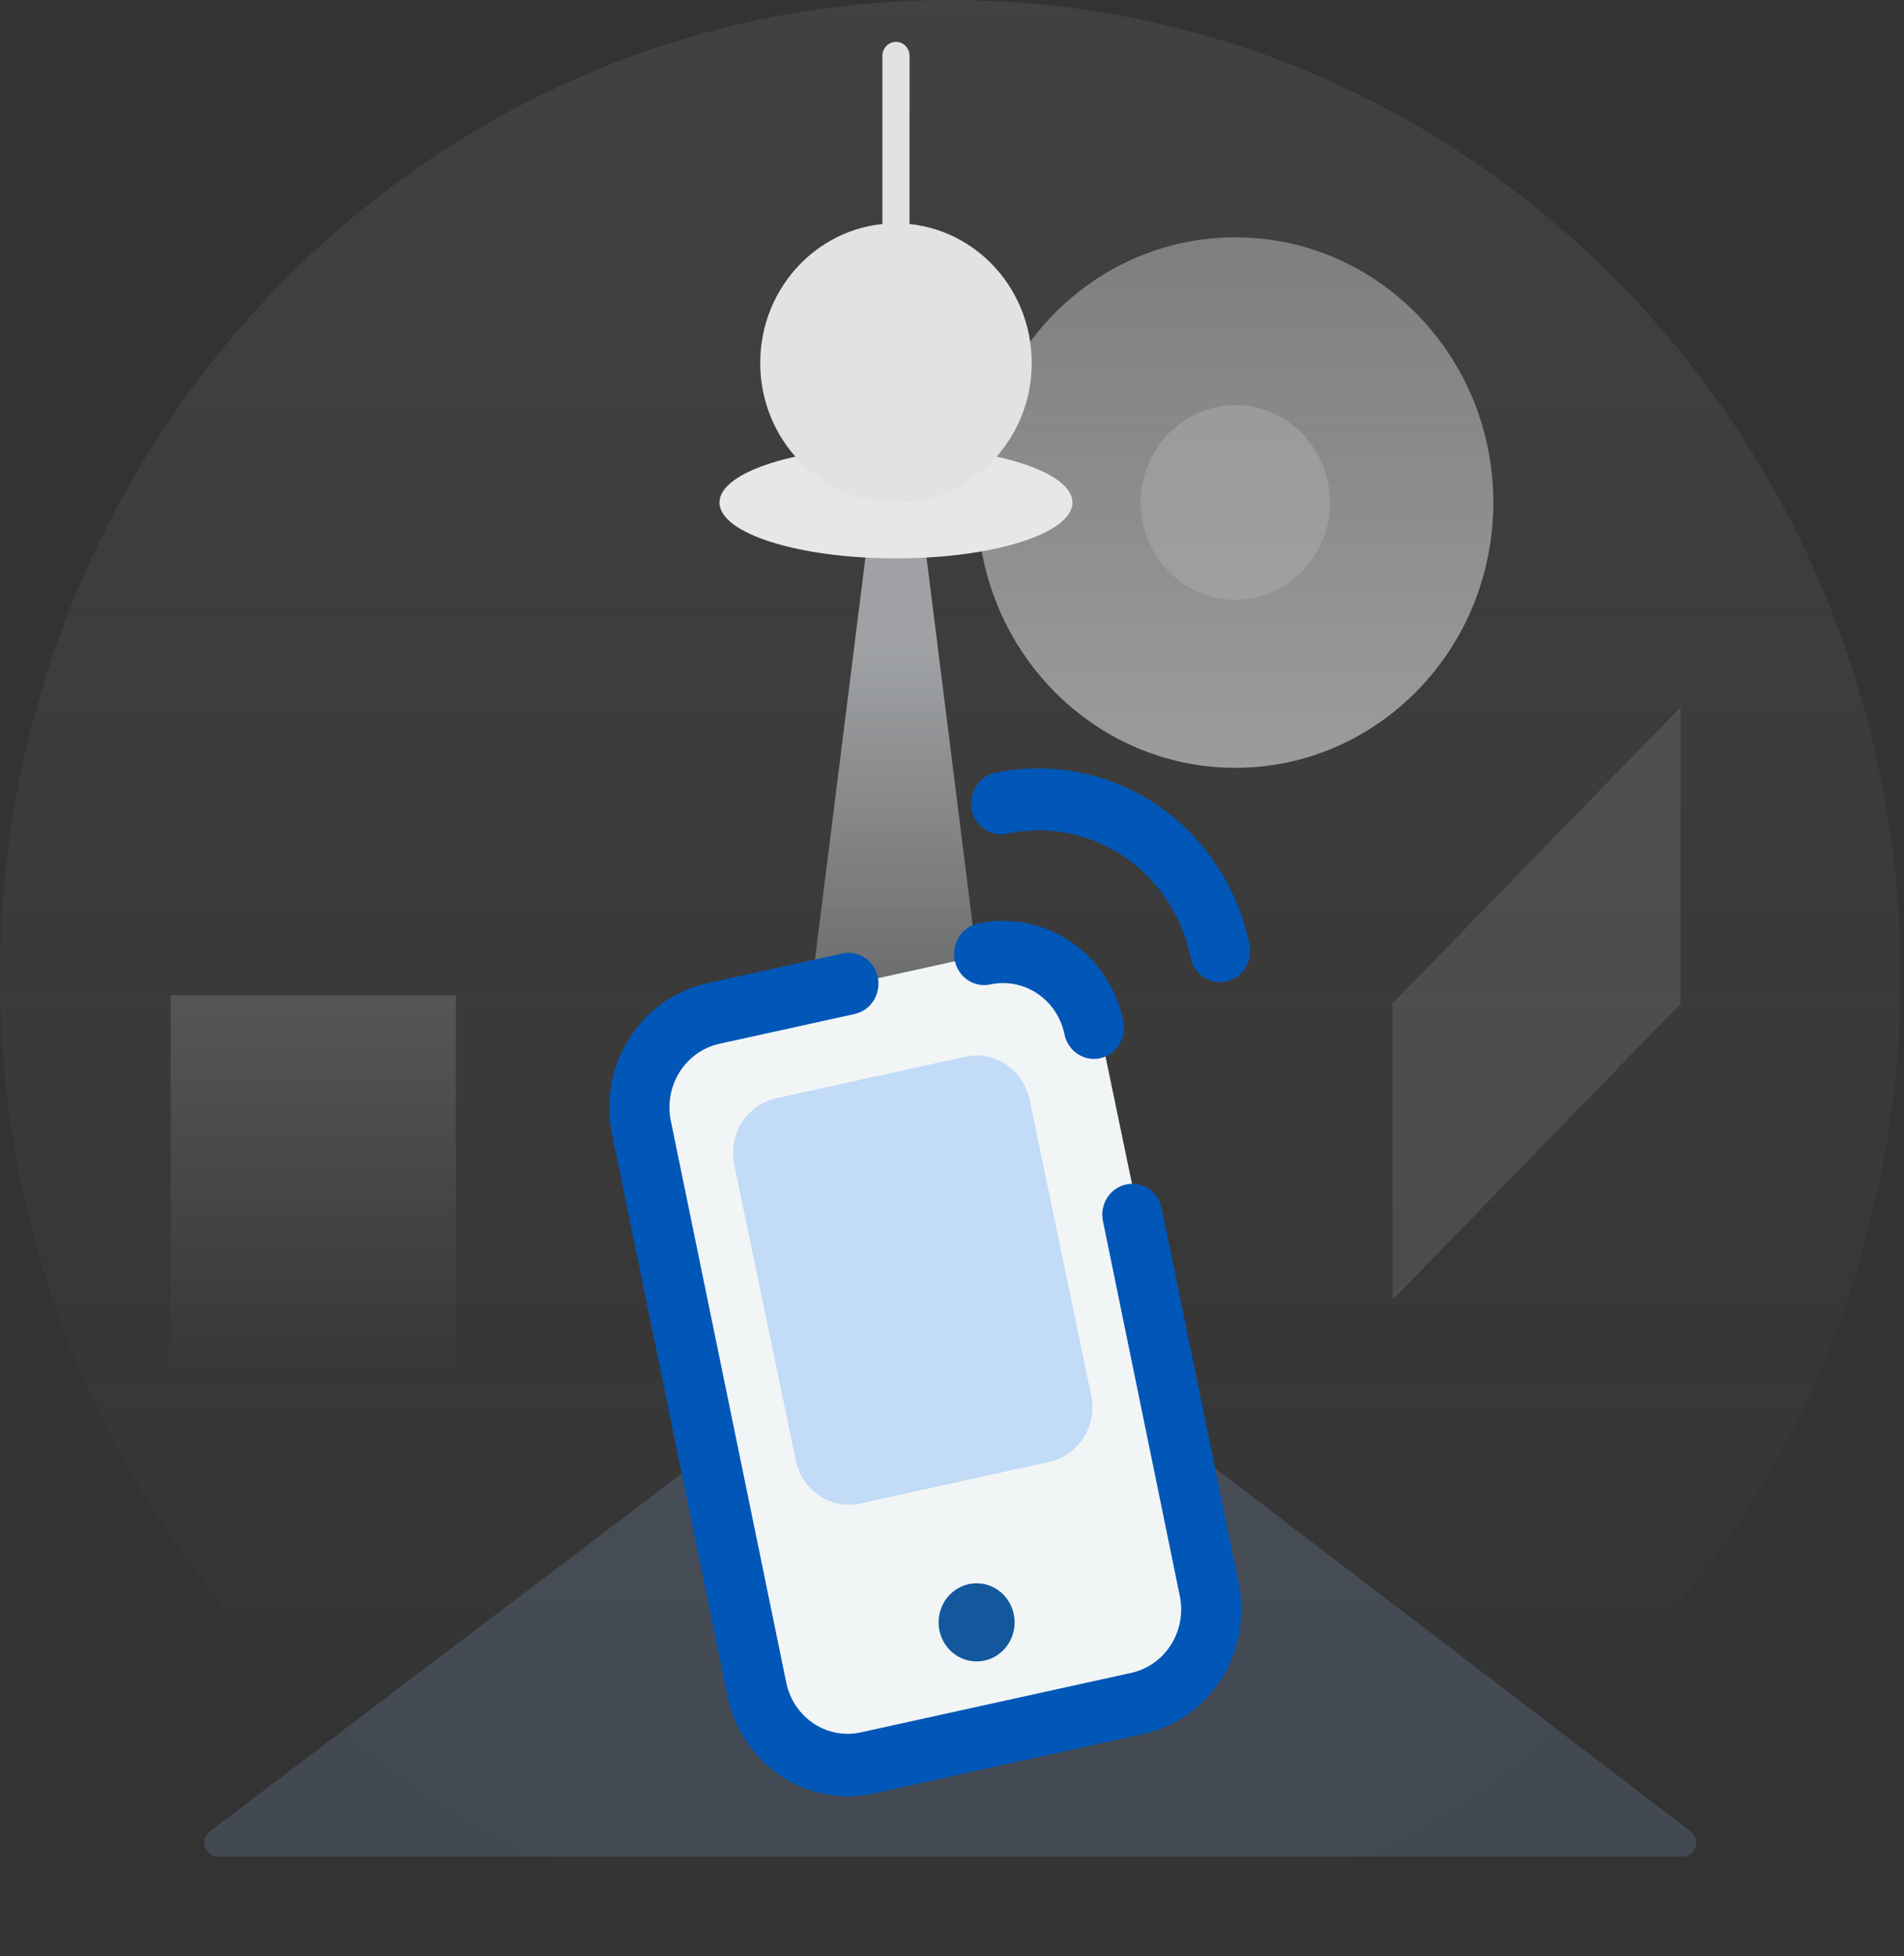 <svg width="186" height="191" viewBox="0 0 186 191" fill="none" xmlns="http://www.w3.org/2000/svg">
<rect x="0" y="0" width="186" height="191" fill="#333333" stroke="none"/>
<path opacity="0.1" d="M92.831 190.82C144.101 190.82 185.663 148.104 185.663 95.41C185.663 42.717 144.101 0 92.831 0C41.562 0 0 42.717 0 95.41C0 148.104 41.562 190.82 92.831 190.82Z" fill="url(#paint0_linear_912_1894)"/>
<g opacity="0.6">
<path opacity="0.6" d="M120.68 74.965C134.596 74.965 145.877 63.37 145.877 49.068C145.877 34.766 134.596 23.171 120.68 23.171C106.764 23.171 95.483 34.766 95.483 49.068C95.483 63.37 106.764 74.965 120.68 74.965Z" fill="#EFEFEF"/>
<path opacity="0.6" d="M120.68 74.965C134.596 74.965 145.877 63.37 145.877 49.068C145.877 34.766 134.596 23.171 120.68 23.171C106.764 23.171 95.483 34.766 95.483 49.068C95.483 63.37 106.764 74.965 120.68 74.965Z" fill="url(#paint1_linear_912_1894)"/>
<path opacity="0.6" d="M120.68 58.568C125.785 58.568 129.923 54.315 129.923 49.068C129.923 43.821 125.785 39.568 120.68 39.568C115.575 39.568 111.437 43.821 111.437 49.068C111.437 54.315 115.575 58.568 120.68 58.568Z" fill="#EFEFEF"/>
</g>
<path d="M84.875 51.794H90.18L100.789 136.3H74.266L84.875 51.794Z" fill="url(#paint2_linear_912_1894)"/>
<path d="M87.526 54.52C97.048 54.52 104.766 52.079 104.766 49.068C104.766 46.057 97.048 43.616 87.526 43.616C78.005 43.616 70.286 46.057 70.286 49.068C70.286 52.079 78.005 54.52 87.526 54.52Z" fill="#ECECEC"/>
<path opacity="0.1" d="M87.526 54.52C97.048 54.52 104.766 52.079 104.766 49.068C104.766 46.057 97.048 43.616 87.526 43.616C78.005 43.616 70.286 46.057 70.286 49.068C70.286 52.079 78.005 54.52 87.526 54.52Z" fill="#B6B6B6"/>
<path d="M87.527 49.068C94.851 49.068 100.789 42.966 100.789 35.438C100.789 27.91 94.851 21.808 87.527 21.808C80.203 21.808 74.266 27.91 74.266 35.438C74.266 42.966 80.203 49.068 87.527 49.068Z" fill="#E2E2E2"/>
<path d="M87.526 4.089C87.878 4.089 88.215 4.233 88.464 4.488C88.713 4.744 88.853 5.09 88.853 5.452V25.897C88.853 26.259 88.713 26.605 88.464 26.861C88.215 27.116 87.878 27.26 87.526 27.26C87.175 27.26 86.837 27.116 86.589 26.861C86.34 26.605 86.2 26.259 86.2 25.897V5.452C86.2 5.09 86.34 4.744 86.589 4.488C86.837 4.233 87.175 4.089 87.526 4.089Z" fill="#E2E2E2"/>
<path opacity="0.2" d="M44.532 97.182H16.683V138.89H44.532V97.182Z" fill="url(#paint3_linear_912_1894)"/>
<path opacity="0.3" d="M136.038 146.55H164.166V62.698H136.038V146.55Z" fill="url(#paint4_linear_912_1894)"/>
<path opacity="0.2" d="M136.038 146.55L117.976 138.017V68.886L136.038 62.698V146.55Z" fill="url(#paint5_linear_912_1894)"/>
<path opacity="0.1" d="M136.038 126.923L164.166 98.013V69.063L136.038 97.972V126.923Z" fill="white"/>
<path opacity="0.2" d="M56.694 49.341H31.351V136.423H56.694V49.341Z" fill="url(#paint6_linear_912_1894)"/>
<path opacity="0.3" d="M56.694 136.436L71.56 130.453V66.951L56.694 49.341V136.436Z" fill="url(#paint7_linear_912_1894)"/>
<g opacity="0.3">
<path opacity="0.3" d="M67.276 143.374C67.504 143.205 67.778 143.114 68.059 143.115H117.949C118.236 143.115 118.515 143.211 118.745 143.388L165.16 178.826C165.383 178.997 165.547 179.237 165.63 179.51C165.713 179.783 165.711 180.076 165.623 180.347C165.535 180.618 165.366 180.855 165.14 181.022C164.914 181.189 164.643 181.279 164.365 181.279H21.272C20.995 181.276 20.725 181.184 20.502 181.016C20.278 180.848 20.111 180.611 20.025 180.341C19.939 180.07 19.937 179.778 20.02 179.506C20.104 179.235 20.268 178.997 20.489 178.826L67.276 143.374Z" fill="#1A71FE"/>
<path opacity="0.3" d="M67.276 143.374C67.504 143.205 67.778 143.114 68.059 143.115H117.949C118.236 143.115 118.515 143.211 118.745 143.388L165.16 178.826C165.383 178.997 165.547 179.237 165.63 179.51C165.713 179.783 165.711 180.076 165.623 180.347C165.535 180.618 165.366 180.855 165.14 181.022C164.914 181.189 164.643 181.279 164.365 181.279H21.272C20.995 181.276 20.725 181.184 20.502 181.016C20.278 180.848 20.111 180.611 20.025 180.341C19.939 180.07 19.937 179.778 20.02 179.506C20.104 179.235 20.268 178.997 20.489 178.826L67.276 143.374Z" fill="url(#paint8_linear_912_1894)"/>
</g>
<path d="M95.126 93.454L69.099 99.179C63.37 100.439 59.719 106.235 60.945 112.124L72.205 166.196C73.431 172.085 79.07 175.837 84.799 174.577L110.826 168.852C116.556 167.592 120.206 161.796 118.98 155.907L107.72 101.835C106.494 95.946 100.855 92.194 95.126 93.454Z" fill="#F2F5F6"/>
<path opacity="0.2" d="M94.284 103.18L75.804 107.245C72.94 107.875 71.114 110.773 71.727 113.717L77.744 142.613C78.357 145.557 81.177 147.433 84.042 146.803L102.521 142.738C105.386 142.108 107.211 139.21 106.598 136.266L100.581 107.371C99.968 104.426 97.148 102.55 94.284 103.18Z" fill="#0076F5"/>
<path fill-rule="evenodd" clip-rule="evenodd" d="M116.305 93.488C116.382 93.879 116.534 94.249 116.751 94.579C116.969 94.909 117.248 95.19 117.572 95.409C117.897 95.626 118.26 95.776 118.641 95.849C119.022 95.922 119.413 95.916 119.792 95.832C120.556 95.662 121.224 95.189 121.649 94.514C122.074 93.84 122.222 93.02 122.06 92.234C120.913 86.616 117.642 81.696 112.967 78.555C108.292 75.414 102.596 74.309 97.128 75.483C96.38 75.665 95.731 76.141 95.32 76.808C94.909 77.475 94.768 78.281 94.927 79.054C95.003 79.444 95.153 79.814 95.369 80.144C95.586 80.473 95.864 80.755 96.187 80.973C96.51 81.192 96.872 81.341 97.253 81.414C97.633 81.487 98.023 81.482 98.401 81.398C100.349 80.984 102.358 80.967 104.312 81.35C106.266 81.734 108.127 82.509 109.79 83.631C111.452 84.754 112.883 86.202 114.001 87.894C115.119 89.585 115.902 91.486 116.305 93.488ZM85.259 175.132C82.145 175.801 78.899 175.172 76.236 173.383C73.572 171.594 71.709 168.791 71.056 165.591L59.784 110.703C59.127 107.49 59.734 104.14 61.474 101.387C63.214 98.633 65.944 96.7 69.067 96.01L82.328 93.093C83.081 92.939 83.861 93.097 84.501 93.53C85.142 93.964 85.59 94.639 85.75 95.41C85.832 95.798 85.838 96.2 85.769 96.591C85.7 96.982 85.557 97.355 85.348 97.689C85.138 98.023 84.867 98.312 84.549 98.538C84.231 98.764 83.873 98.924 83.495 99.008L70.234 101.925C68.651 102.288 67.27 103.276 66.389 104.676C65.508 106.076 65.198 107.775 65.526 109.408L76.811 164.296C77.146 165.924 78.094 167.35 79.449 168.261C80.803 169.173 82.453 169.497 84.039 169.162L110.562 163.328C112.145 162.966 113.525 161.977 114.403 160.577C115.282 159.176 115.589 157.477 115.257 155.845L107.751 119.249C107.667 118.86 107.659 118.459 107.727 118.067C107.796 117.675 107.939 117.301 108.148 116.967C108.358 116.632 108.63 116.343 108.949 116.118C109.267 115.892 109.627 115.733 110.005 115.651C110.385 115.567 110.777 115.562 111.159 115.636C111.541 115.709 111.905 115.86 112.229 116.079C112.554 116.299 112.833 116.582 113.05 116.914C113.267 117.245 113.417 117.617 113.493 118.009L121.012 154.605C121.669 157.818 121.062 161.168 119.322 163.921C117.582 166.675 114.852 168.608 111.729 169.298L85.259 175.132ZM107.472 103.329C107.094 103.411 106.703 103.415 106.322 103.341C105.942 103.268 105.579 103.118 105.255 102.9C104.931 102.682 104.652 102.401 104.434 102.072C104.216 101.744 104.063 101.374 103.985 100.985C103.65 99.357 102.702 97.931 101.347 97.019C99.993 96.108 98.343 95.784 96.757 96.119C96.378 96.202 95.987 96.208 95.606 96.135C95.225 96.062 94.861 95.913 94.537 95.695C94.213 95.477 93.934 95.195 93.716 94.865C93.498 94.535 93.347 94.165 93.269 93.774C93.187 93.385 93.181 92.983 93.251 92.591C93.321 92.199 93.465 91.826 93.676 91.491C93.887 91.157 94.16 90.869 94.479 90.643C94.798 90.417 95.158 90.259 95.537 90.176C98.651 89.507 101.897 90.135 104.56 91.925C107.224 93.714 109.087 96.517 109.74 99.717C109.902 100.505 109.754 101.326 109.33 102.003C108.905 102.679 108.237 103.156 107.472 103.329Z" fill="#0057B7"/>
<path d="M95.404 162.224C97.454 162.224 99.117 160.516 99.117 158.408C99.117 156.3 97.454 154.592 95.404 154.592C93.353 154.592 91.69 156.3 91.69 158.408C91.69 160.516 93.353 162.224 95.404 162.224Z" fill="#13589D"/>
<defs>
<linearGradient id="paint0_linear_912_1894" x1="92.831" y1="0" x2="92.831" y2="190.82" gradientUnits="userSpaceOnUse">
<stop stop-color="#C4C4C4"/>
<stop offset="1" stop-color="#C4C4C4" stop-opacity="0"/>
</linearGradient>
<linearGradient id="paint1_linear_912_1894" x1="120.68" y1="74.965" x2="120.68" y2="23.171" gradientUnits="userSpaceOnUse">
<stop stop-color="white"/>
<stop offset="1" stop-color="white" stop-opacity="0"/>
</linearGradient>
<linearGradient id="paint2_linear_912_1894" x1="87.527" y1="63.216" x2="87.527" y2="136.3" gradientUnits="userSpaceOnUse">
<stop stop-color="#E1E5E9" stop-opacity="0.6"/>
<stop offset="1" stop-color="#BFC4C9" stop-opacity="0"/>
</linearGradient>
<linearGradient id="paint3_linear_912_1894" x1="30.66" y1="97.182" x2="30.66" y2="138.89" gradientUnits="userSpaceOnUse">
<stop stop-color="#C4C4C4"/>
<stop offset="0.89" stop-color="#C4C4C4" stop-opacity="0"/>
</linearGradient>
<linearGradient id="paint4_linear_912_1894" x1="-4796.45" y1="8353.13" x2="-4796.45" y2="3196.24" gradientUnits="userSpaceOnUse">
<stop stop-color="#C4C4C4"/>
<stop offset="0.89" stop-color="#C4C4C4" stop-opacity="0"/>
</linearGradient>
<linearGradient id="paint5_linear_912_1894" x1="-3363.91" y1="8354.8" x2="-3363.91" y2="3196.24" gradientUnits="userSpaceOnUse">
<stop stop-color="#C4C4C4"/>
<stop offset="0.89" stop-color="#C4C4C4" stop-opacity="0"/>
</linearGradient>
<linearGradient id="paint6_linear_912_1894" x1="-6441" y1="9514.29" x2="-6441" y2="3950.62" gradientUnits="userSpaceOnUse">
<stop stop-color="#C4C4C4"/>
<stop offset="0.89" stop-color="#C4C4C4" stop-opacity="0"/>
</linearGradient>
<linearGradient id="paint7_linear_912_1894" x1="-3514.68" y1="9515.77" x2="-3514.68" y2="3950.36" gradientUnits="userSpaceOnUse">
<stop stop-color="#C4C4C4"/>
<stop offset="0.89" stop-color="#C4C4C4" stop-opacity="0"/>
</linearGradient>
<linearGradient id="paint8_linear_912_1894" x1="-31832.7" y1="-461.554" x2="-31832.7" y2="-1474.81" gradientUnits="userSpaceOnUse">
<stop stop-color="white"/>
<stop offset="1" stop-color="white" stop-opacity="0"/>
</linearGradient>
</defs>
</svg>
